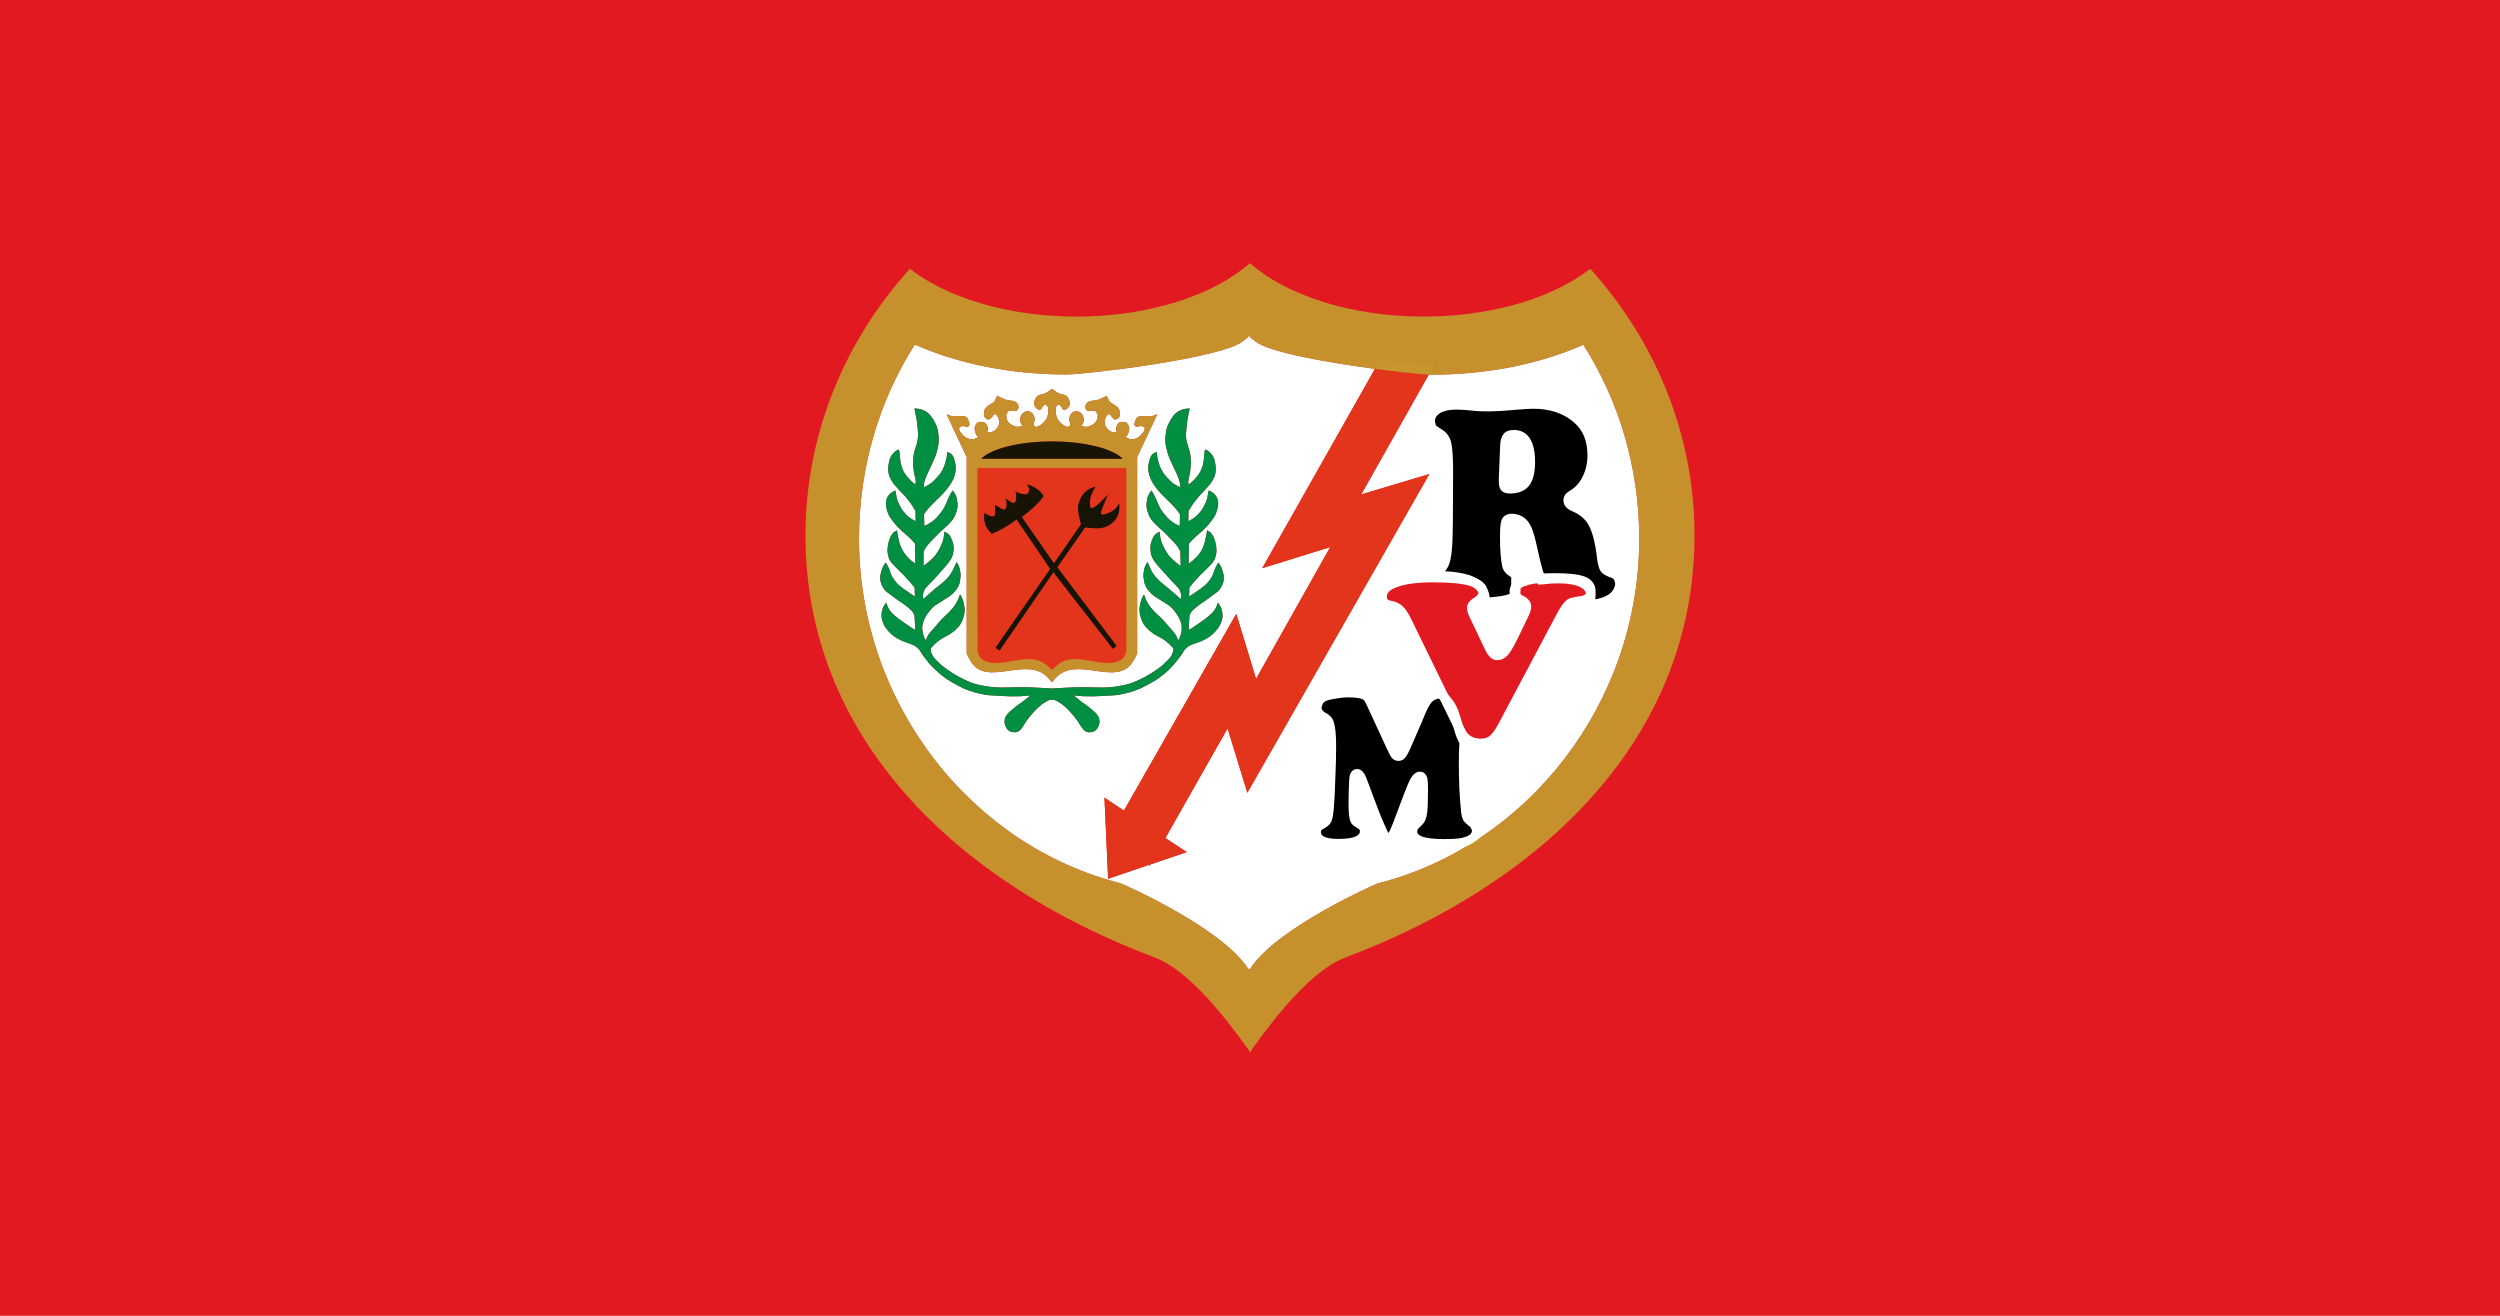<svg id="svg1" version="1.1" viewBox="0 0 950 500" xmlns="http://www.w3.org/2000/svg">
			<path id="path1" class="mono" d="m0 500h950v-500h-950z" style="fill:#e21921"/>
			<path id="path87378" d="m475 127.63-0.391 0.223-0.281-0.168v0.393l-1.961 1.514c-7.51 6.501-60.022 12.721-67.084 12.721-21.521 0-41.415-4.203-57.668-11.377-13.394 21.128-21.186 46.46-21.186 73.697 0 63.049 42.987 116.85 99.479 131.03 0 0 38.164 16.534 48.42 32.506h0.729c10.2-15.916 48.365-32.449 48.365-32.449 56.436-14.179 99.479-67.926 99.479-130.97 0-27.293-7.79-52.624-21.24-73.752-16.197 7.173-36.093 11.377-57.67 11.377-0.199 0-0.768-0.053-1.037-0.062l-25.695 45.57 25.891-7.734-69.156 121.11-7.51-24.49-23.65 41.695 8.125 5.324-13.842 4.709-0.279 0.504-0.281-0.336-15.467 5.269-1.4-30.824 7.396 4.932 42.705-74.762 7.51 24.715 28.191-50.104-25.836 8.016 42.836-75.738c-17.89-2.381-40.755-6.385-45.527-10.516l-0.002 0.002-1.961-1.514v-0.504zm-75.312 20.062h0.105v0.115c0.729 0.561 1.177 0.897 2.018 1.402 1.402 0.897 3.025 0.391 3.922 1.793 0.785 1.232 1.177 2.522 0.336 3.643-0.448 0.617-0.895 1.065-1.68 1.065-0.953 0-0.842-1.513-1.795-1.793-1.905-0.505-1.681 3.195-0.896 4.988 0.897 1.962 4.428 4.651 4.988 2.522 0.224-0.897-0.56-1.4-0.393-2.353 0.28-1.513 1.231-2.859 2.801-2.803 0.729 0.057 1.177 0.279 1.682 0.729l0.785 0.953 0.279 1.457c0 1.009-0.279 1.681-1.008 2.353 1.402 0.617 2.634 0.561 3.978-0.168 1.176-0.617 1.849-1.288 2.186-2.578l0.168-1.232-0.279-0.783-0.674-0.842-0.672-0.115c-1.009-0.115-1.85 0.561-2.578-0.168-0.673-0.729-0.673-1.848 0-2.633 1.121-1.288 2.859-0.785 4.652-1.457 1.176-0.505 1.793-0.785 2.914-1.402 0.729 1.177 0.672 2.186 1.961 2.914 1.402 0.785 2.914 1.627 3.082 3.42 0.057 0.673 0.115 1.175-0.279 1.736-0.448 0.673-1.065 1.12-1.85 0.896l-0.953-0.953-0.336-0.504-0.729-0.674-0.84 0.674-0.561 1.064-0.281 1.4c0 0.785 0.168 1.289 0.617 1.961 0.953 1.513 2.354 2.185 4.035 1.961-0.392-0.897-0.392-1.625 0-2.522 0.336-0.673 0.672-1.064 1.344-1.344l1.514-0.115 0.953 0.393 0.617 0.896c0.392 0.785 0.336 1.344 0.168 2.186-0.224 1.009-0.504 1.624-1.232 2.297 1.4 1.009 2.913 1.122 4.482 0.281 1.625-0.897 3.867-3.531 2.186-4.26l-0.729-0.168c-0.841-0.168-1.57 0.672-2.242 0.057-0.729-0.617-0.223-1.568 0.115-2.465 0.897-2.522 4.091-0.673 6.613-1.514l1.57-0.561-7.623 16.252v74.537c-0.504 1.29-0.896 2.018-1.625 3.195-6.109 9.864-21.241-2.466-29.199 6.053-0.673 0.673-1.008 1.064-1.568 1.793-0.561-0.729-0.952-1.12-1.568-1.793-7.958-8.519-23.091 3.811-29.199-6.053-0.729-1.177-1.12-1.906-1.625-3.195v-74.537l-7.623-16.252 1.57 0.561c2.522 0.841 5.717-1.008 6.613 1.514 0.336 0.897 0.839 1.848 0.113 2.465-0.673 0.617-1.399-0.223-2.24-0.057l-0.674 0.168c-1.737 0.729 0.506 3.363 2.131 4.26 1.569 0.841 3.081 0.727 4.482-0.281-0.729-0.673-1.009-1.288-1.232-2.297-0.168-0.841-0.224-1.401 0.168-2.186l0.617-0.896 0.953-0.393 1.512 0.115c0.673 0.28 1.01 0.672 1.346 1.344 0.392 0.897 0.392 1.625 0 2.522 1.681 0.224 3.138-0.447 4.035-1.961 0.448-0.673 0.617-1.176 0.617-1.961l-0.281-1.4-0.561-1.064-0.84-0.674-0.73 0.674-0.279 0.504-1.008 0.953c-0.785 0.224-1.402-0.224-1.85-0.896-0.392-0.561-0.335-1.064-0.279-1.736 0.168-1.793 1.681-2.635 3.082-3.42 1.29-0.729 1.232-1.737 1.961-2.914 1.121 0.617 1.737 0.897 2.914 1.402 1.793 0.673 3.531 0.168 4.652 1.457 0.673 0.785 0.729 1.904 0 2.633-0.729 0.729-1.569 0.058-2.578 0.168l-0.674 0.115-0.672 0.842-0.225 0.783 0.115 1.232c0.336 1.29 1.008 1.962 2.186 2.578 1.402 0.729 2.578 0.785 3.978 0.168-0.729-0.673-1.008-1.344-1.008-2.353l0.279-1.457 0.785-0.953c0.561-0.448 0.953-0.673 1.682-0.729 1.569-0.057 2.521 1.289 2.801 2.803 0.168 0.953-0.616 1.457-0.391 2.353 0.561 2.13 4.092-0.561 4.988-2.522 0.841-1.793 1.009-5.493-0.896-4.988-0.953 0.28-0.842 1.793-1.795 1.793-0.785 0-1.231-0.448-1.68-1.065-0.841-1.121-0.449-2.41 0.334-3.643 0.897-1.402 2.523-0.896 3.924-1.793 0.841-0.505 1.288-0.841 2.018-1.402v-0.115zm183.03 5.828c6.613 0 12.105 1.85 16.42 5.549 3.923 3.307 5.885 7.958 5.885 13.898 0 3.251-0.673 6.275-2.018 9.021-1.402 2.69-3.25 4.708-5.66 6.053-1.009 0.561-1.457 1.233-1.457 2.074 0 1.009 0.729 1.849 2.242 2.522 3.251 1.344 5.659 3.42 7.172 6.166 1.513 2.746 2.579 7.006 3.252 12.666 0.28 2.41 0.673 3.922 1.232 4.65 0.504 0.673 1.737 1.344 3.643 1.961 0.617 0.224 1.121 0.729 1.514 1.402 0.392 0.729 0.615 1.457 0.615 2.353 0 1.065-0.39 2.242-1.119 3.363-0.785 1.121-1.737 2.018-2.914 2.635-1.962 1.065-4.541 1.737-7.623 1.961 0.392-1.065 0.617-2.186 0.617-3.475 0-0.273-0.092-0.489-0.127-0.74-0.371 1.578-1.672 2.534-3.967 2.814-1.962 0.168-3.194 0.506-3.811 0.842-1.009 0.729-2.187 2.409-3.588 5.043l-21.969 41.416c-1.344 2.578-2.634 4.316-3.867 5.324-1.177 0.953-2.69 1.4-4.539 1.4-1.569 0-2.916-0.28-4.148-0.896-0.953-0.505-1.681-1.065-2.186-1.682-0.504-0.617-1.176-1.793-1.961-3.475l-0.408-0.84c0.635 2.425 1.25 4.709 2.426 6.277-0.168 2.466-0.225 5.155-0.225 8.182 0 6.893 0.279 13.003 0.84 18.215 0.115 1.29 0.336 2.13 0.617 2.578 0.28 0.505 1.065 1.176 2.242 2.129 0.841 0.617 1.232 1.513 1.232 2.578 0 1.906-1.065 3.251-3.195 4.035-1.121 0.448-2.296 0.728-3.529 0.84-1.232 0.168-3.082 0.225-5.66 0.225-3.923 0-6.783-0.336-8.744-0.953-2.13-0.729-3.193-2.017-3.193-3.754 0-0.673 0.168-1.178 0.447-1.627 0.28-0.393 0.952-1.175 2.129-2.297 0.617-0.561 1.009-1.681 1.232-3.307 0.224-1.625 0.336-4.428 0.336-8.295 0-2.186-0.114-3.642-0.279-4.314-0.168-0.673-0.503-1.01-1.065-1.01-0.673 0-1.289 0.506-1.85 1.57-0.617 1.065-1.513 3.139-2.746 6.277h0.002l-4.148 10.928c-0.729 1.849-1.287 3.137-1.736 3.754l-1.457 0.953-1.344-0.785c-0.28-0.336-0.842-1.512-1.795-3.586-0.897-2.074-1.624-3.923-2.24-5.492l-4.596-12.105c-0.617-1.681-1.29-2.522-1.963-2.522-0.729 0-1.121 0.728-1.232 2.129-0.168 3.251-0.223 6.164-0.223 8.91 0 2.802 0.115 4.708 0.336 5.717l0.617 1.346c0.28 0.28 1.008 0.729 2.186 1.457 0.785 0.448 1.176 1.288 1.176 2.408 0 3.026-3.308 4.541-9.977 4.541-5.604 0-8.406-1.458-8.406-4.428 0-0.729 0.168-1.288 0.447-1.625 0.28-0.336 1.009-0.898 2.242-1.57 0.785-0.393 1.289-0.952 1.514-1.625 0.28-0.729 0.505-2.129 0.729-4.146 0.168-2.186 0.391-5.717 0.561-10.705 0.168-4.932 0.281-9.19 0.281-12.721 0-4.484-0.281-7.454-0.842-9.023l-0.729-1.232c-0.28-0.28-0.785-0.617-1.514-1.065-1.625-0.897-2.465-2.131-2.465-3.588 0-0.953 0.28-1.792 0.896-2.633 0.617-0.785 1.456-1.344 2.465-1.625 1.009-0.392 2.354-0.675 4.092-0.898 1.681-0.28 3.138-0.391 4.314-0.447 2.97 0 5.044 0.28 6.277 0.896l1.402 1.065c0.336 0.505 0.841 1.403 1.514 2.859l7.229 15.637c0.785 1.737 1.288 2.744 1.625 3.137l1.232 0.562 1.232-0.617c0.336-0.393 0.785-1.177 1.232-2.299l4.932-11.209 1.178-2.801c1.121-2.69 2.24-4.54 3.361-5.381 0.897-0.785 2.242-1.287 4.092-1.568 0.427 0.495 0.881 0.98 1.334 1.478l-13.998-28.717c-1.121-2.298-2.074-3.811-2.971-4.596-0.897-0.841-2.131-1.399-3.756-1.68-1.905-0.336-2.857-1.402-2.857-3.307 0-2.298 1.682-4.037 5.045-5.269 3.307-1.232 8.126-1.848 14.402-1.848 6.501 0 11.265 0.446 14.348 1.4 0.611 0.181 1.141 0.391 1.629 0.617-3.895-2.397-10.141-2.805-15.412-2.805h-0.674c0.392-0.448 1.009-1.008 1.85-1.625 1.344-1.009 2.242-2.241 2.746-3.643 0.448-1.457 0.786-3.868 1.01-7.398 0.168-2.522 0.223-11.658 0.223-27.35 0-4.988-0.223-8.351-0.672-10.145-0.393-1.793-1.344-3.137-2.746-3.922-1.402-0.785-2.298-1.458-2.746-2.074-0.504-0.617-0.73-1.456-0.73-2.465 0-1.344 0.449-2.467 1.291-3.42 0.897-1.009 2.185-1.736 3.754-2.24 1.344-0.393 3.138-0.562 5.492-0.562 1.009 0 3.587 0.168 7.678 0.504 0.729 0.115 1.961 0.115 3.643 0.115 2.802 0 6.503-0.168 11.154-0.617 2.97-0.224 5.044-0.393 6.221-0.393zm-235.23 1.738h0.012c0.841-0.057 1.401 0.058 2.242 0.225 2.914 0.785 4.259 2.634 5.66 5.324 0.841 1.625 1.009 2.69 1.232 4.539 0.28 2.634-0.058 4.26-0.785 6.838-0.561 1.793-1.121 2.745-1.85 4.482-0.729 1.681-1.288 2.578-1.961 4.26-0.336 0.897-0.617 1.399-0.785 2.297-0.168 0.729-0.225 1.178-0.225 1.963l1.232-0.617c1.513-0.785 2.243-1.513 3.42-2.746 1.121-1.176 1.737-1.906 2.522-3.363 0.561-1.121 0.785-1.738 1.121-2.971 0.392-1.4 0.561-2.241 0.617-3.754l0.951 0.393c1.232 0.729 1.57 1.681 1.906 3.082 0.505 2.018 0.561 3.307 0 5.324-0.28 1.121-0.617 1.738-1.232 2.803-0.673 1.177-1.177 1.849-2.074 2.914-0.673 0.841-1.119 1.344-1.904 2.129-1.065 1.121-1.737 1.627-2.746 2.691-0.841 0.897-1.346 1.343-2.131 2.24-0.673 0.785-1.008 1.233-1.568 2.074l0.113 4.484c0.785-0.336 1.29-0.561 2.019-1.064 2.074-1.232 2.969-2.354 4.426-4.26 1.793-2.298 1.962-4.091 3.363-6.613l0.896-1.57c0.561 0.617 0.841 1.065 1.232 1.85 0.28 0.617 0.335 1.009 0.447 1.682 0.448 2.074 0.28 3.419-0.447 5.381-0.785 2.018-1.736 2.915-3.193 4.428-0.897 0.897-1.514 1.289-2.41 2.129-1.513 1.457-2.299 2.297-3.756 3.811-0.504 0.617-0.896 0.897-1.344 1.514-0.729 0.897-1.065 1.458-1.514 2.41l-0.057 5.492c0.841-0.617 1.344-0.953 2.129-1.682l1.57-1.402c0.897-0.953 1.286-1.625 2.016-2.746 0.448-0.785 0.674-1.232 1.01-2.018 0.841-1.905 1.12-3.081 1.176-5.154 1.177 0.448 1.794 0.952 2.41 1.961l0.674 1.568c0.224 0.617 0.279 1.008 0.393 1.625 0.168 1.065 0.167 1.681-0.059 2.746-0.28 1.513-0.729 2.356-1.625 3.644-0.617 0.897-1.121 1.29-1.85 2.186-0.953 1.121-1.512 1.736-2.465 2.801-0.729 0.841-1.121 1.289-1.85 2.074-0.673 0.673-1.065 1.009-1.682 1.682-0.785 0.897-1.399 1.343-1.736 2.465-0.392 1.065-0.392 1.794-0.115 2.859 0.673-0.673 1.064-1.008 1.793-1.625 0.617-0.617 1.009-0.953 1.682-1.514 0.673-0.561 1.009-0.841 1.682-1.402 1.177-1.009 1.848-1.399 2.969-2.465 0.561-0.617 0.954-0.954 1.459-1.57 0.504-0.617 0.784-1.007 1.176-1.68 0.617-1.009 0.784-1.682 1.344-2.803l0.504-1.01c0.729 1.121 1.064 1.85 1.289 3.195 0.28 1.288 0.281 2.018 0.059 3.307-0.057 1.121-0.279 1.737-0.729 2.746-0.504 1.009-1.01 1.513-1.738 2.353-1.569 1.681-2.914 2.129-4.764 3.418-1.065 0.729-1.794 1.009-2.803 1.85-0.673 0.617-1.063 1.008-1.68 1.793l-1.01 1.402c-0.448 0.729-0.729 1.176-1.065 1.961-0.336 0.897-0.505 1.457-0.617 2.41-0.057 1.009 0.058 1.569 0.225 2.578 0.168 0.729 0.279 1.12 0.561 1.793l0.617 1.01c0.224-0.841 0.392-1.29 0.84-2.074 0.673-1.121 1.29-1.569 2.131-2.578 1.569-1.849 2.41-2.914 4.203-4.596l1.568-1.512c2.186-2.242 3.194-3.811 4.203-6.781 0.729 1.121 1.01 1.848 1.346 3.137 0.561 2.242 0.561 3.756-0.168 5.941-0.729 2.186-1.626 3.307-3.363 4.82l-1.344 0.951c-1.681 1.177-2.859 1.458-4.484 2.691-0.785 0.617-1.231 0.952-1.904 1.625l-1.232 1.344v0.896c0.561 2.298 1.681 3.14 3.25 4.709 1.121 1.121 1.961 1.623 3.25 2.576 0.953 0.673 1.569 1.065 2.578 1.682 1.065 0.673 1.739 1.01 2.859 1.57 1.849 0.897 2.857 1.402 4.818 2.018 1.232 0.336 1.906 0.503 3.139 0.729 5.436 1.065 8.575 0.617 14.123 0.561 4.764 0 7.398 0.281 12.105 0.506 4.652-0.224 7.341-0.506 12.049-0.506 5.548 0.057 8.687 0.505 14.123-0.561 1.232-0.224 1.962-0.391 3.139-0.729 1.961-0.617 2.971-1.12 4.82-2.018 1.121-0.561 1.793-0.898 2.857-1.57 1.065-0.617 1.626-1.009 2.635-1.682 1.288-0.953 2.073-1.4 3.193-2.576 1.569-1.569 2.692-2.411 3.252-4.709l0.057-0.896-1.289-1.344c-0.673-0.673-1.121-1.008-1.85-1.625-1.681-1.232-2.858-1.514-4.539-2.691l-1.289-0.951c-1.737-1.513-2.633-2.635-3.361-4.82-0.729-2.186-0.729-3.7-0.168-5.941 0.28-1.288 0.618-2.016 1.289-3.137 1.009 2.97 2.018 4.54 4.203 6.781l1.625 1.512c1.737 1.681 2.634 2.746 4.203 4.596 0.841 1.009 1.456 1.457 2.072 2.578 0.448 0.785 0.619 1.233 0.898 2.074l0.561-1.01c0.336-0.673 0.393-1.064 0.561-1.793 0.224-1.009 0.281-1.569 0.225-2.578-0.057-0.953-0.28-1.514-0.617-2.41-0.336-0.785-0.617-1.232-1.065-1.961l-1.01-1.402c-0.561-0.785-0.953-1.176-1.682-1.793-1.009-0.841-1.681-1.121-2.746-1.85-1.906-1.29-3.249-1.737-4.762-3.418-0.785-0.841-1.291-1.344-1.738-2.353-0.504-1.009-0.673-1.625-0.785-2.746-0.224-1.29-0.167-2.018 0.059-3.307 0.28-1.344 0.56-2.074 1.287-3.195l0.561 1.01c0.504 1.121 0.674 1.794 1.289 2.803 0.448 0.673 0.672 1.063 1.176 1.68 0.561 0.617 0.897 0.954 1.514 1.57 1.065 1.065 1.793 1.456 2.914 2.465 0.673 0.561 1.065 0.841 1.682 1.402 0.673 0.617 1.065 0.897 1.738 1.514 0.673 0.617 1.12 1.008 1.793 1.625 0.224-1.065 0.223-1.794-0.115-2.859-0.392-1.121-1.008-1.568-1.793-2.465-0.561-0.673-1.008-1.009-1.625-1.682-0.729-0.785-1.121-1.233-1.85-2.074-1.009-1.065-1.513-1.68-2.522-2.801-0.729-0.897-1.233-1.29-1.85-2.186-0.897-1.288-1.344-2.131-1.625-3.644-0.168-1.065-0.169-1.681-0.059-2.746 0.115-0.617 0.167-1.008 0.393-1.625l0.674-1.568c0.673-1.009 1.289-1.513 2.41-1.961 0.115 2.074 0.335 3.249 1.176 5.154 0.336 0.785 0.617 1.232 1.064 2.018 0.673 1.121 1.065 1.793 2.018 2.746l1.514 1.402c0.841 0.729 1.29 1.065 2.186 1.682l-0.115-5.492c-0.448-0.953-0.785-1.514-1.457-2.41-0.504-0.617-0.841-0.897-1.4-1.514-1.402-1.513-2.242-2.353-3.699-3.811-0.953-0.841-1.567-1.232-2.408-2.129-1.513-1.513-2.467-2.41-3.195-4.428-0.785-1.962-0.898-3.307-0.506-5.381 0.115-0.673 0.225-1.065 0.506-1.682 0.336-0.785 0.617-1.177 1.232-1.85l0.842 1.57c1.402 2.522 1.624 4.315 3.361 6.613 1.457 1.905 2.41 3.025 4.428 4.314 0.785 0.448 1.233 0.674 2.074 1.01l0.057-4.484c-0.561-0.841-0.896-1.287-1.568-2.072-0.785-0.897-1.233-1.345-2.074-2.242-1.065-1.065-1.737-1.571-2.746-2.691-0.785-0.785-1.232-1.232-1.961-2.129-0.897-1.065-1.402-1.737-2.074-2.914-0.617-1.065-0.897-1.682-1.232-2.803-0.561-2.018-0.505-3.307 0-5.324 0.336-1.402 0.672-2.353 1.904-3.082l0.953-0.393c0.115 1.513 0.224 2.353 0.617 3.754 0.336 1.232 0.56 1.906 1.176 2.971 0.729 1.457 1.345 2.186 2.467 3.363 1.176 1.232 1.905 1.962 3.418 2.746l1.289 0.617c-0.057-0.785-0.058-1.234-0.225-1.963-0.224-0.897-0.446-1.399-0.783-2.297-0.673-1.681-1.234-2.578-1.963-4.26-0.785-1.737-1.345-2.689-1.85-4.482-0.729-2.578-1.119-4.204-0.783-6.838 0.168-1.849 0.392-2.914 1.232-4.539 1.344-2.69 2.689-4.54 5.604-5.324 0.841-0.168 1.401-0.281 2.297-0.225-0.115 0.729-0.223 1.121-0.391 1.85-0.115 0.673-0.224 1.064-0.336 1.793-0.28 1.402-0.335 2.187-0.447 3.588-0.168 1.681-0.336 2.69-0.115 4.428 0.168 0.897 0.279 1.343 0.561 2.24 0.224 0.953 0.504 1.514 0.785 2.467 0.224 1.232 0.337 1.906 0.393 3.139 0.115 1.232 0.057 1.906-0.115 3.139-0.115 1.121-0.223 1.736-0.447 2.857l-0.279 1.176c-0.168 0.897-0.169 1.345-0.059 2.242l0.842-0.672 0.896-0.785 1.176-1.232c1.009-1.288 1.625-2.073 2.186-3.643 0.28-0.673 0.336-1.066 0.504-1.795 0.393-1.737 0.223-2.8 0.561-4.594l0.115-0.674c0.785 0.28 1.232 0.503 1.793 1.065 1.569 1.513 1.905 2.801 2.186 4.875 0.115 0.785 0.168 1.177 0.115 2.018-0.115 1.569-0.448 2.523-1.289 3.924-0.448 0.785-0.728 1.177-1.344 1.85l-1.85 2.074-1.793 1.904-2.129 2.578-1.346 2.131-0.617 1.008-0.057 3.867 1.121-0.617c1.681-1.009 2.522-1.794 3.699-3.307 0.505-0.673 0.727-1.064 1.119-1.793 0.897-1.737 1.345-3.082 1.514-4.707l0.225-1.232c0.841 0.28 1.344 0.56 2.018 1.119 2.186 1.961 1.904 4.82 0.783 7.566-0.392 1.065-0.839 1.569-1.512 2.522-0.785 1.121-1.289 1.681-2.242 2.689l-1.457 1.457c-0.617 0.561-1.009 0.898-1.682 1.459l-1.064 0.951c-0.953 0.897-1.458 1.402-2.299 2.41l-0.113 7.566c1.009-0.617 1.57-1.065 2.41-1.906l1.119-1.176c1.121-1.344 1.626-2.242 2.242-3.867 0.336-0.897 0.392-1.457 0.617-2.41 0.336-1.288 0.448-2.018 0.617-3.307l1.344 0.842c1.176 1.457 1.344 2.129 1.793 3.643 0.168 0.673 0.28 1.063 0.336 1.736 0.115 1.065 0.168 1.683 0 2.691-0.336 1.961-0.952 3.137-2.353 4.482l-1.906 1.906-1.85 1.793-2.689 2.971-1.4 1.736-0.115 3.363 0.617-0.393c0.673-0.448 1.122-0.674 1.795-1.178 2.634-1.793 4.259-2.802 5.996-5.492 1.009-1.625 1.008-2.858 1.961-4.539l0.729-1.289c0.729 0.953 1.12 1.571 1.457 2.691 0.841 2.298 0.954 4.034-0.113 6.164-0.617 1.288-1.233 2.019-2.467 2.859l-4.146 3.025c-1.288 0.785-1.962 1.289-3.139 2.297l-1.514 1.289c-0.505 0.617-0.728 1.064-1.008 1.793l-0.336 5.438 0.896-0.393 1.064-0.729c1.065-0.729 1.626-1.064 2.635-1.793 0.841-0.617 1.287-0.897 2.072-1.514 1.513-1.29 2.579-1.961 3.531-3.643 0.448-0.841 0.617-1.403 0.896-2.299l0.896 1.346c0.448 0.785 0.617 1.289 0.729 2.129 0.393 1.849 0.116 3.026-0.672 4.764-0.505 1.121-0.953 1.625-1.738 2.578-1.513 1.737-2.69 2.522-4.764 3.531-0.953 0.505-1.569 0.616-2.578 1.008-0.785 0.28-1.232 0.447-1.961 0.729l-1.176 0.617-1.346 1.232c-0.897 1.513-1.457 2.355-2.578 3.756-1.232 1.625-2.018 2.465-3.475 3.922-2.914 2.69-4.819 3.979-8.35 5.828-1.793 0.953-2.858 1.458-4.707 2.131-1.625 0.561-2.523 0.785-4.148 1.121-1.681 0.393-2.688 0.559-4.426 0.615-5.829 0.336-8.911 0.617-14.516 0l1.176 0.953c0.785 0.673 1.288 1.009 2.129 1.682 1.457 0.953 2.244 1.569 3.644 2.746 0.617 0.561 1.008 0.785 1.568 1.402 0.505 0.673 0.897 1.065 1.121 1.85 0.28 0.897 0.279 1.513 0.057 2.353-0.448 1.625-1.401 2.801-3.025 2.969-1.288 0.224-2.299-0.167-3.084-1.176-1.065-1.232-1.288-2.017-2.186-3.193-1.009-1.402-1.624-2.187-2.801-3.42-0.617-0.673-0.952-1.065-1.625-1.682-1.121-0.953-1.738-1.457-2.971-2.186l-1.178-0.561-0.896-0.115h-0.279l-0.896 0.115-1.121 0.561c-1.288 0.729-1.906 1.232-2.971 2.186-0.673 0.617-1.063 1.009-1.68 1.682-1.176 1.232-1.794 2.019-2.803 3.42-0.897 1.177-1.12 1.96-2.129 3.193-0.841 1.009-1.85 1.4-3.139 1.176-1.625-0.168-2.579-1.343-3.027-2.969-0.224-0.841-0.167-1.457 0.059-2.353 0.28-0.785 0.616-1.177 1.176-1.85 0.505-0.617 0.952-0.841 1.568-1.402 1.344-1.177 2.131-1.793 3.588-2.746 0.841-0.673 1.344-1.009 2.186-1.682l1.176-0.953c-5.66 0.617-8.741 0.336-14.514 0-1.793-0.057-2.747-0.222-4.484-0.615-1.625-0.336-2.523-0.562-4.092-1.121-1.905-0.673-2.97-1.178-4.707-2.131-3.531-1.849-5.491-3.137-8.35-5.883-1.513-1.4-2.298-2.242-3.531-3.867-1.065-1.4-1.681-2.243-2.578-3.756l-1.344-1.232-1.121-0.617c-0.785-0.28-1.232-0.447-2.018-0.729-0.953-0.393-1.569-0.504-2.522-1.008-2.074-1.009-3.251-1.794-4.82-3.531-0.785-0.953-1.233-1.457-1.738-2.578-0.729-1.737-1.008-2.914-0.672-4.764 0.168-0.841 0.335-1.344 0.729-2.129l0.896-1.346c0.28 0.897 0.504 1.458 0.953 2.299 0.953 1.681 1.961 2.353 3.475 3.643 0.785 0.617 1.233 0.897 2.074 1.514 1.009 0.729 1.568 1.064 2.633 1.793l1.064 0.729 0.896 0.393-0.334-5.438c-0.28-0.729-0.506-1.176-1.01-1.793l-1.457-1.289c-1.177-1.009-1.904-1.512-3.193-2.297l-4.148-3.025c-1.232-0.841-1.848-1.57-2.465-2.859-1.065-2.13-0.897-3.866-0.115-6.164 0.392-1.121 0.729-1.739 1.457-2.691l0.785 1.289c0.897 1.681 0.896 2.914 1.961 4.539 1.681 2.69 3.362 3.699 5.996 5.492 0.673 0.505 1.066 0.73 1.795 1.178l0.561 0.393-0.115-3.363-1.4-1.736-2.689-2.971-1.85-1.793-1.85-1.906c-1.457-1.344-2.074-2.521-2.41-4.482-0.168-1.009-0.115-1.627 0-2.691 0.115-0.673 0.168-1.063 0.336-1.736 0.448-1.513 0.672-2.186 1.793-3.643l1.402-0.842c0.115 1.29 0.279 2.018 0.561 3.307 0.224 0.953 0.281 1.514 0.674 2.41 0.617 1.625 1.119 2.522 2.24 3.867l1.064 1.176c0.841 0.841 1.402 1.291 2.41 1.906l-0.113-7.566c-0.841-1.009-1.345-1.514-2.242-2.41l-1.121-0.951c-0.617-0.561-1.008-0.898-1.625-1.459l-1.514-1.457c-0.953-1.009-1.458-1.569-2.242-2.689-0.617-0.953-1.119-1.457-1.512-2.522-1.065-2.746-1.403-5.605 0.84-7.566 0.673-0.561 1.121-0.839 2.018-1.119l0.168 1.232c0.168 1.625 0.617 2.969 1.514 4.65 0.393 0.785 0.618 1.177 1.121 1.85 1.177 1.513 2.072 2.298 3.697 3.307l1.121 0.617-0.057-3.867-0.562-1.008-1.4-2.131-2.074-2.578-1.85-1.904-1.85-2.074c-0.561-0.673-0.896-1.065-1.344-1.85-0.785-1.4-1.176-2.354-1.289-3.924-0.057-0.841-1e-3 -1.232 0.113-2.018 0.28-2.074 0.673-3.362 2.186-4.875 0.617-0.561 1.066-0.785 1.795-1.065l0.113 0.674c0.336 1.793 0.225 2.857 0.562 4.594 0.168 0.729 0.279 1.122 0.504 1.795 0.561 1.569 1.177 2.354 2.242 3.643l1.121 1.232 0.896 0.785 0.84 0.615c0.115-0.841 0.115-1.288 0-2.186l-0.336-1.176c-0.224-1.121-0.335-1.736-0.447-2.857-0.168-1.232-0.168-1.906-0.115-3.139 0.057-1.232 0.169-1.906 0.449-3.139 0.224-0.953 0.503-1.514 0.783-2.467 0.224-0.897 0.392-1.343 0.504-2.24 0.28-1.737 0.058-2.746-0.057-4.428-0.115-1.4-0.223-2.187-0.447-3.588-0.115-0.729-0.225-1.12-0.395-1.793-0.168-0.729-0.224-1.121-0.336-1.85zm227.72 9.861c-1.232 0-2.074 0.337-2.578 1.01-0.448 0.617-0.729 1.793-0.785 3.418l-0.561 12.555v0.447c0 1.288 0.169 2.186 0.506 2.578 0.336 0.448 1.008 0.672 1.961 0.672 2.746 0 4.707-0.839 5.996-2.408 1.232-1.681 1.85-4.261 1.85-7.848 0-6.949-2.13-10.424-6.389-10.424zm-0.672 31.834-0.004 0.002c-1.176 0-1.962 0.448-2.299 1.232-0.336 0.841-0.447 2.745-0.447 5.771 0 4.539 0.223 8.127 0.729 10.648 0.168 0.729 0.393 1.29 0.674 1.682 0.336 0.393 0.896 0.897 1.793 1.457 1.121 0.729 1.905 1.569 2.353 2.578l-1.344-0.279v2.918c1.242-1.731 4.379-2.812 9.424-3.227-0.2-0.506-0.406-1.014-0.568-1.543-0.841-2.522-1.793-6.445-2.857-11.77-0.729-3.419-1.682-5.773-2.803-7.174-1.065-1.4-2.633-2.185-4.65-2.297zm-11.135 27.324c0.087 0.296 0.146 0.601 0.146 0.924 0 1.232-0.786 2.41-2.467 3.475-1.288 0.841-1.904 1.568-1.904 2.297 0 0.617 0.279 1.57 0.84 2.803l5.996 12.555c0.841 1.849 1.851 2.746 2.916 2.746 1.065 0 2.017-0.448 2.857-1.457 0.785-0.953 1.905-2.915 3.307-5.773 2.522-5.156 3.979-8.238 4.428-9.135 0.392-0.953 0.617-1.681 0.617-2.186 0-1.009-0.729-1.905-2.242-2.578-0.948-0.474-1.62-1.003-2.033-1.594-0.544 0.417-1.217 0.827-2 1.088-2.018 0.785-5.212 1.232-9.527 1.4l0.057-0.729c0-1.508-0.363-2.769-0.99-3.836z" style="fill:#fff"/>
			<g id="g1" class="mono" >
						<path id="path87400" d="m369.24 175.21v73.192l3.475 3.811 8.406 1.121 9.583-1.4 4.428 1.625 4.652 3.026 4.932-3.475 9.303-0.448 6.277 1.121 7.51-2.298 2.074-8.631v-67.644" style="fill:#e3351c"/>
						<path id="path87402" d="m399.69 147.69v0.115c-0.729 0.561-1.177 0.897-2.018 1.402-1.401 0.897-3.027 0.391-3.924 1.793-0.783 1.233-1.175 2.522-0.334 3.643 0.449 0.617 0.895 1.065 1.68 1.065 0.953 0 0.842-1.513 1.795-1.793 1.905-0.504 1.737 3.195 0.896 4.988-0.897 1.961-4.427 4.651-4.988 2.522-0.225-0.897 0.558-1.401 0.391-2.353-0.28-1.514-1.232-2.86-2.801-2.803-0.729 0.056-1.121 0.281-1.682 0.729l-0.785 0.953-0.279 1.457c0 1.01 0.279 1.681 1.008 2.353-1.401 0.617-2.577 0.561-3.978-0.168-1.177-0.616-1.85-1.288-2.186-2.578l-0.115-1.232 0.225-0.783 0.672-0.842 0.674-0.115c1.009-0.11 1.849 0.561 2.578-0.168 0.729-0.729 0.673-1.848 0-2.633-1.121-1.289-2.859-0.784-4.652-1.457-1.177-0.505-1.794-0.785-2.914-1.402-0.729 1.177-0.671 2.185-1.961 2.914-1.401 0.784-2.914 1.627-3.082 3.42-0.056 0.673-0.112 1.175 0.279 1.736 0.448 0.673 1.065 1.12 1.85 0.896l1.008-0.953 0.279-0.504 0.73-0.674 0.84 0.674 0.561 1.064 0.281 1.4c0 0.785-0.17 1.288-0.617 1.961-0.897 1.514-2.354 2.185-4.035 1.961 0.392-0.897 0.392-1.625 0-2.522-0.336-0.671-0.673-1.064-1.346-1.344l-1.512-0.115-0.953 0.393-0.617 0.896c-0.392 0.784-0.336 1.345-0.168 2.186 0.224 1.009 0.504 1.624 1.232 2.297-1.401 1.009-2.913 1.122-4.482 0.281-1.625-0.897-3.868-3.531-2.131-4.26l0.674-0.168c0.841-0.166 1.567 0.674 2.24 0.057 0.726-0.616 0.222-1.568-0.113-2.465-0.897-2.522-4.091-0.673-6.613-1.514l-1.57-0.561 7.623 16.252v74.537c0.505 1.289 0.896 2.019 1.625 3.195 6.109 9.864 21.241-2.466 29.199 6.053 0.616 0.673 1.007 1.064 1.568 1.793 0.561-0.729 0.895-1.12 1.568-1.793 7.958-8.519 23.091 3.811 29.199-6.053 0.729-1.177 1.121-1.905 1.625-3.195v-74.537l7.623-16.252-1.57 0.561c-2.522 0.84-5.717-1.008-6.613 1.514-0.339 0.897-0.844 1.848-0.115 2.465 0.672 0.615 1.401-0.224 2.242-0.057l0.729 0.168c1.681 0.729-0.56 3.363-2.186 4.26-1.569 0.841-3.082 0.727-4.482-0.281 0.729-0.672 1.009-1.288 1.232-2.297 0.168-0.841 0.224-1.401-0.168-2.186l-0.617-0.896-0.953-0.393-1.514 0.115c-0.671 0.28-1.008 0.671-1.344 1.344-0.392 0.897-0.392 1.625 0 2.522-1.681 0.224-3.083-0.448-4.035-1.961-0.449-0.672-0.617-1.176-0.617-1.961l0.281-1.4 0.561-1.064 0.84-0.674 0.729 0.674 0.336 0.504 0.953 0.953c0.785 0.224 1.402-0.224 1.85-0.896 0.395-0.561 0.337-1.063 0.279-1.736-0.168-1.793-1.68-2.635-3.082-3.42-1.289-0.729-1.232-1.738-1.961-2.914-1.121 0.617-1.738 0.897-2.914 1.402-1.793 0.672-3.532 0.169-4.652 1.457-0.673 0.785-0.673 1.904 0 2.633 0.729 0.729 1.569 0.053 2.578 0.168l0.672 0.115 0.674 0.842 0.279 0.783-0.168 1.232c-0.336 1.29-1.009 1.961-2.186 2.578-1.345 0.729-2.577 0.785-3.978 0.168 0.729-0.672 1.008-1.345 1.008-2.353l-0.279-1.457-0.785-0.953c-0.505-0.449-0.953-0.671-1.682-0.729-1.57-0.056-2.521 1.29-2.801 2.803-0.168 0.953 0.616 1.457 0.393 2.353-0.561 2.13-4.092-0.56-4.988-2.522-0.785-1.793-1.009-5.493 0.896-4.988 0.953 0.28 0.842 1.793 1.795 1.793 0.785 0 1.232-0.448 1.68-1.065 0.841-1.121 0.449-2.41-0.336-3.643-0.897-1.402-2.52-0.896-3.922-1.793-0.841-0.505-1.289-0.841-2.018-1.402v-0.115zm0.047 20.064c12.442 0 23.033 2.746 26.844 6.557h-53.689c3.811-3.811 14.404-6.557 26.846-6.557zm-28.303 10.031h56.607v44.051l-0.059 25.723c-0.616 1.737-0.952 2.746-2.522 3.475-7.342 3.419-16.532-4.146-23.705 1.738-0.841 0.673-1.289 1.121-2.018 1.85-0.729-0.729-1.177-1.177-2.018-1.85-7.173-5.885-16.365 1.68-23.707-1.738-1.569-0.729-1.905-1.737-2.522-3.475l-0.059-25.723z" style="fill:#c6902d"/>
						<path id="path87384" d="m534.96 302.88-4.147 10.928c-0.729 1.849-1.288 3.138-1.737 3.755l-1.457 0.953-1.344-0.785c-0.28-0.336-0.841-1.513-1.793-3.587-0.897-2.074-1.625-3.923-2.242-5.492l-4.596-12.105c-0.617-1.681-1.288-2.522-1.962-2.522-0.729 0-1.121 0.729-1.232 2.13-0.168 3.251-0.224 6.165-0.224 8.911 0 2.802 0.115 4.708 0.336 5.716l0.617 1.344c0.28 0.28 1.009 0.729 2.186 1.457 0.785 0.448 1.177 1.29 1.177 2.41 0 3.026-3.307 4.54-9.976 4.54-5.604 0-8.406-1.457-8.406-4.428 0-0.729 0.168-1.288 0.448-1.625 0.28-0.336 1.009-0.897 2.242-1.569 0.785-0.393 1.288-0.953 1.513-1.625 0.28-0.729 0.505-2.13 0.729-4.147 0.168-2.186 0.392-5.716 0.561-10.704 0.168-4.932 0.28-9.191 0.28-12.722 0-4.484-0.28-7.454-0.841-9.023l-0.729-1.232c-0.28-0.28-0.785-0.617-1.513-1.065-1.625-0.897-2.466-2.13-2.466-3.587 0-0.953 0.28-1.793 0.897-2.634 0.617-0.785 1.457-1.344 2.466-1.625 1.009-0.392 2.354-0.673 4.091-0.897 1.681-0.28 3.138-0.392 4.315-0.448 2.97 0 5.044 0.28 6.277 0.897l1.402 1.065c0.336 0.505 0.841 1.402 1.513 2.858l7.23 15.636c0.785 1.737 1.288 2.746 1.625 3.138l1.232 0.561 1.232-0.617c0.336-0.393 0.785-1.177 1.232-2.298l4.932-11.209 1.177-2.802c1.121-2.69 2.242-4.54 3.363-5.38 0.897-0.785 2.242-1.288 4.091-1.569 1.065 1.232 2.242 2.354 3.362 3.979 3.082 4.371 3.026 10.984 5.548 14.347-0.168 2.466-0.224 5.156-0.224 8.182 0 6.893 0.28 13.002 0.841 18.214 0.115 1.29 0.336 2.13 0.617 2.578 0.28 0.505 1.065 1.177 2.242 2.13 0.841 0.617 1.232 1.513 1.232 2.578 0 1.906-1.065 3.251-3.194 4.035-1.121 0.448-2.298 0.729-3.531 0.841-1.232 0.168-3.082 0.224-5.66 0.224-3.923 0-6.781-0.336-8.743-0.953-2.13-0.729-3.195-2.018-3.195-3.755 0-0.673 0.168-1.176 0.448-1.625 0.28-0.393 0.953-1.176 2.13-2.298 0.617-0.561 1.009-1.681 1.232-3.307 0.224-1.625 0.336-4.427 0.336-8.294 0-2.186-0.115-3.643-0.28-4.315-0.168-0.673-0.504-1.009-1.065-1.009-0.673 0-1.288 0.505-1.849 1.569-0.617 1.065-1.513 3.138-2.746 6.277"/>
						<path id="path87394" d="m593.03 234.28-21.969 41.416c-1.344 2.578-2.634 4.315-3.867 5.324-1.177 0.953-2.69 1.402-4.54 1.402-1.569 0-2.914-0.28-4.147-0.897-0.953-0.505-1.681-1.065-2.186-1.681-0.504-0.617-1.177-1.793-1.962-3.475l-19.559-40.127c-1.121-2.298-2.074-3.811-2.97-4.596-0.897-0.841-2.13-1.4-3.755-1.681-1.905-0.336-2.858-1.402-2.858-3.307 0-2.298 1.681-4.035 5.044-5.268 3.307-1.232 8.126-1.849 14.403-1.849 6.501 0 11.265 0.448 14.347 1.402 3.026 0.897 4.54 2.354 4.54 4.259 0 1.232-0.785 2.41-2.466 3.475-1.288 0.841-1.905 1.569-1.905 2.298 0 0.617 0.28 1.569 0.841 2.802l5.997 12.554c0.841 1.849 1.849 2.746 2.914 2.746 1.065 0 2.018-0.448 2.858-1.457 0.785-0.953 1.905-2.914 3.307-5.773 2.522-5.156 3.979-8.238 4.427-9.135 0.392-0.953 0.617-1.681 0.617-2.186 0-1.009-0.729-1.905-2.242-2.578-1.681-0.841-2.522-1.849-2.522-3.082 0-3.531 5.1-5.324 15.3-5.324 5.044 0 8.631 0.393 10.704 1.177 2.074 0.729 3.138 2.018 3.138 3.867 0 2.186-1.344 3.475-4.091 3.811-1.962 0.168-3.194 0.505-3.811 0.841-1.009 0.729-2.186 2.41-3.587 5.044" style="fill:#e21921"/>
						<path id="path87388" d="m574.53 196.96c-1.176 0-1.961 0.448-2.298 1.232-0.336 0.841-0.448 2.746-0.448 5.772 0 4.539 0.224 8.126 0.729 10.648 0.168 0.729 0.392 1.29 0.673 1.681 0.336 0.393 0.897 0.897 1.793 1.457 1.121 0.729 1.906 1.569 2.354 2.578l-1.344-0.28v6.221c-0.561 0.448-1.29 0.897-2.13 1.176-2.018 0.785-5.212 1.232-9.527 1.4l0.057-0.729c0-8.35-10.816-9.359-19.167-9.359h-0.673c0.392-0.448 1.009-1.009 1.849-1.625 1.344-1.009 2.242-2.242 2.746-3.643 0.448-1.457 0.785-3.867 1.009-7.398 0.168-2.522 0.224-11.657 0.224-27.349 0-4.988-0.224-8.35-0.673-10.144-0.393-1.793-1.344-3.138-2.746-3.923-1.402-0.785-2.298-1.457-2.746-2.074-0.504-0.617-0.729-1.457-0.729-2.466 0-1.344 0.448-2.466 1.29-3.419 0.897-1.009 2.186-1.737 3.755-2.242 1.344-0.393 3.138-0.561 5.492-0.561 1.009 0 3.587 0.168 7.678 0.504 0.729 0.115 1.962 0.115 3.643 0.115 2.802 0 6.501-0.168 11.153-0.617 2.97-0.224 5.044-0.393 6.221-0.393 6.613 0 12.105 1.849 16.421 5.548 3.923 3.307 5.884 7.958 5.884 13.899 0 3.251-0.673 6.277-2.018 9.023-1.402 2.69-3.251 4.708-5.66 6.053-1.009 0.561-1.457 1.232-1.457 2.074 0 1.009 0.729 1.849 2.242 2.522 3.251 1.344 5.66 3.419 7.173 6.165 1.513 2.746 2.578 7.005 3.251 12.666 0.28 2.41 0.673 3.923 1.232 4.652 0.504 0.673 1.737 1.344 3.643 1.962 0.617 0.224 1.121 0.729 1.513 1.402 0.392 0.729 0.617 1.457 0.617 2.354 0 1.065-0.392 2.242-1.121 3.363-0.785 1.121-1.737 2.018-2.914 2.634-1.962 1.065-4.54 1.737-7.622 1.962 0.392-1.065 0.617-2.186 0.617-3.475 0-5.38-7.005-6.445-12.386-6.445-2.466 0-4.54 0.28-6.501 0.448-0.28-0.673-0.561-1.4-0.785-2.13-0.841-2.522-1.793-6.445-2.858-11.769-0.729-3.419-1.681-5.772-2.802-7.173-1.065-1.4-2.634-2.186-4.652-2.298m-2.69-27.405-0.561 12.554v0.448c0 1.288 0.168 2.186 0.505 2.578 0.336 0.448 1.009 0.673 1.962 0.673 2.746 0 4.708-0.841 5.997-2.41 1.232-1.681 1.849-4.259 1.849-7.846 0-6.949-2.13-10.424-6.389-10.424-1.232 0-2.074 0.336-2.578 1.009-0.448 0.617-0.729 1.793-0.785 3.419" style="fill-rule:evenodd"/>
						<path id="path87382" d="m524.09 137.33 21.128 0.953-27.966 49.598 25.892-7.734-69.157 121.11-7.51-24.491-23.65 41.696 8.126 5.324-13.843 4.708-0.28 0.505-0.28-0.336-15.468 5.268-1.4-30.824 7.398 4.932 42.705-74.762 7.51 24.715 28.19-50.103-25.836 8.014" style="fill:#e3351c"/>
						<path id="path87412" d="m347.5 155.26c0.841-0.057 1.4 0.057 2.242 0.224 2.914 0.785 4.259 2.634 5.66 5.324 0.841 1.625 1.009 2.69 1.232 4.54 0.28 2.634-0.057 4.259-0.785 6.837-0.561 1.793-1.121 2.746-1.849 4.484-0.729 1.681-1.288 2.578-1.962 4.259-0.336 0.897-0.617 1.4-0.785 2.298-0.168 0.729-0.224 1.177-0.224 1.962l1.232-0.617c1.513-0.785 2.242-1.513 3.419-2.746 1.121-1.176 1.737-1.905 2.522-3.363 0.561-1.121 0.785-1.737 1.121-2.97 0.392-1.4 0.561-2.242 0.617-3.755l0.953 0.393c1.232 0.729 1.569 1.681 1.905 3.082 0.505 2.018 0.561 3.307 0 5.324-0.28 1.121-0.617 1.737-1.232 2.802-0.673 1.177-1.176 1.849-2.074 2.914-0.673 0.841-1.121 1.344-1.905 2.13-1.065 1.121-1.737 1.625-2.746 2.69-0.841 0.897-1.344 1.344-2.13 2.242-0.673 0.785-1.009 1.232-1.569 2.074l0.115 4.484c0.785-0.336 1.288-0.561 2.018-1.065 2.074-1.232 2.97-2.354 4.427-4.259 1.793-2.298 1.962-4.091 3.363-6.613l0.897-1.569c0.561 0.617 0.841 1.065 1.232 1.849 0.28 0.617 0.336 1.009 0.448 1.681 0.448 2.074 0.28 3.419-0.448 5.38-0.785 2.018-1.737 2.914-3.195 4.427-0.897 0.897-1.513 1.29-2.41 2.13-1.513 1.457-2.298 2.298-3.755 3.811-0.504 0.617-0.897 0.897-1.344 1.513-0.729 0.897-1.065 1.457-1.513 2.41l-0.057 5.492c0.841-0.617 1.344-0.953 2.13-1.681l1.569-1.402c0.897-0.953 1.288-1.625 2.018-2.746 0.448-0.785 0.673-1.232 1.009-2.018 0.841-1.905 1.121-3.082 1.177-5.156 1.177 0.448 1.793 0.953 2.41 1.962l0.673 1.569c0.224 0.617 0.28 1.009 0.393 1.625 0.168 1.065 0.168 1.681-0.057 2.746-0.28 1.513-0.729 2.354-1.625 3.643-0.617 0.897-1.121 1.29-1.849 2.186-0.953 1.121-1.513 1.737-2.466 2.802-0.729 0.841-1.121 1.288-1.849 2.074-0.673 0.673-1.065 1.009-1.681 1.681-0.785 0.897-1.4 1.344-1.737 2.466-0.392 1.065-0.392 1.793-0.115 2.858 0.673-0.673 1.065-1.009 1.793-1.625 0.617-0.617 1.009-0.953 1.681-1.513 0.673-0.561 1.009-0.841 1.681-1.402 1.177-1.009 1.849-1.4 2.97-2.466 0.561-0.617 0.953-0.953 1.457-1.569 0.504-0.617 0.785-1.009 1.177-1.681 0.617-1.009 0.785-1.681 1.344-2.802l0.504-1.009c0.729 1.121 1.065 1.849 1.29 3.195 0.28 1.288 0.28 2.018 0.057 3.307-0.057 1.121-0.28 1.737-0.729 2.746-0.504 1.009-1.009 1.513-1.737 2.354-1.569 1.681-2.914 2.13-4.764 3.419-1.065 0.729-1.793 1.009-2.802 1.849-0.673 0.617-1.065 1.009-1.681 1.793l-1.009 1.402c-0.448 0.729-0.729 1.177-1.065 1.962-0.336 0.897-0.505 1.457-0.617 2.41-0.057 1.009 0.057 1.569 0.224 2.578 0.168 0.729 0.28 1.121 0.561 1.793l0.617 1.009c0.224-0.841 0.393-1.29 0.841-2.074 0.673-1.121 1.288-1.569 2.13-2.578 1.569-1.849 2.41-2.914 4.203-4.596l1.569-1.513c2.186-2.242 3.194-3.811 4.203-6.781 0.729 1.121 1.009 1.849 1.344 3.138 0.561 2.242 0.561 3.755-0.168 5.941-0.729 2.186-1.625 3.307-3.363 4.82l-1.344 0.953c-1.681 1.177-2.858 1.457-4.484 2.69-0.785 0.617-1.232 0.953-1.905 1.625l-1.232 1.344v0.897c0.561 2.298 1.681 3.138 3.251 4.708 1.121 1.121 1.961 1.625 3.251 2.578 0.953 0.673 1.569 1.065 2.578 1.681 1.065 0.673 1.737 1.009 2.858 1.569 1.849 0.897 2.858 1.402 4.82 2.018 1.232 0.336 1.905 0.504 3.138 0.729 5.436 1.065 8.575 0.617 14.123 0.561 4.764 0 7.398 0.28 12.105 0.505 4.652-0.224 7.342-0.505 12.049-0.505 5.548 0.057 8.687 0.505 14.123-0.561 1.232-0.224 1.961-0.392 3.138-0.729 1.961-0.617 2.97-1.121 4.82-2.018 1.121-0.561 1.793-0.897 2.858-1.569 1.065-0.617 1.625-1.009 2.634-1.681 1.288-0.953 2.074-1.402 3.194-2.578 1.569-1.569 2.69-2.41 3.251-4.708l0.057-0.897-1.288-1.344c-0.673-0.673-1.121-1.009-1.849-1.625-1.681-1.232-2.858-1.513-4.54-2.69l-1.288-0.953c-1.737-1.513-2.634-2.634-3.362-4.82-0.729-2.186-0.729-3.699-0.168-5.941 0.28-1.288 0.617-2.018 1.288-3.138 1.009 2.97 2.018 4.54 4.203 6.781l1.625 1.513c1.737 1.681 2.634 2.746 4.203 4.596 0.841 1.009 1.457 1.457 2.074 2.578 0.448 0.785 0.617 1.232 0.897 2.074l0.561-1.009c0.336-0.673 0.393-1.065 0.561-1.793 0.224-1.009 0.28-1.569 0.224-2.578-0.057-0.953-0.28-1.513-0.617-2.41-0.336-0.785-0.617-1.232-1.065-1.962l-1.009-1.402c-0.561-0.785-0.953-1.177-1.681-1.793-1.009-0.841-1.681-1.121-2.746-1.849-1.906-1.29-3.251-1.737-4.764-3.419-0.785-0.841-1.29-1.344-1.737-2.354-0.504-1.009-0.673-1.625-0.785-2.746-0.224-1.29-0.168-2.018 0.057-3.307 0.28-1.344 0.561-2.074 1.288-3.195l0.561 1.009c0.504 1.121 0.673 1.793 1.288 2.802 0.448 0.673 0.673 1.065 1.177 1.681 0.561 0.617 0.897 0.953 1.513 1.569 1.065 1.065 1.793 1.457 2.914 2.466 0.673 0.561 1.065 0.841 1.681 1.402 0.673 0.617 1.065 0.897 1.737 1.513 0.673 0.617 1.121 1.009 1.793 1.625 0.224-1.065 0.224-1.793-0.115-2.858-0.392-1.121-1.009-1.569-1.793-2.466-0.561-0.673-1.009-1.009-1.625-1.681-0.729-0.785-1.121-1.232-1.849-2.074-1.009-1.065-1.513-1.681-2.522-2.802-0.729-0.897-1.232-1.29-1.849-2.186-0.897-1.288-1.344-2.13-1.625-3.643-0.168-1.065-0.168-1.681-0.057-2.746 0.115-0.617 0.168-1.009 0.393-1.625l0.673-1.569c0.673-1.009 1.288-1.513 2.41-1.962 0.115 2.074 0.336 3.251 1.177 5.156 0.336 0.785 0.617 1.232 1.065 2.018 0.673 1.121 1.065 1.793 2.018 2.746l1.513 1.402c0.841 0.729 1.29 1.065 2.186 1.681l-0.115-5.492c-0.448-0.953-0.785-1.513-1.457-2.41-0.504-0.617-0.841-0.897-1.4-1.513-1.402-1.513-2.242-2.354-3.699-3.811-0.953-0.841-1.569-1.232-2.41-2.13-1.513-1.513-2.466-2.41-3.194-4.427-0.785-1.962-0.897-3.307-0.505-5.38 0.115-0.673 0.224-1.065 0.505-1.681 0.336-0.785 0.617-1.176 1.232-1.849l0.841 1.569c1.402 2.522 1.625 4.315 3.362 6.613 1.457 1.905 2.41 3.026 4.428 4.315 0.785 0.448 1.232 0.673 2.074 1.009l0.057-4.483c-0.561-0.841-0.897-1.288-1.569-2.074-0.785-0.897-1.232-1.344-2.074-2.242-1.065-1.065-1.737-1.569-2.746-2.69-0.785-0.785-1.232-1.232-1.962-2.13-0.897-1.065-1.402-1.737-2.074-2.914-0.617-1.065-0.897-1.681-1.232-2.802-0.561-2.018-0.505-3.306 0-5.324 0.336-1.402 0.673-2.354 1.905-3.082l0.953-0.393c0.115 1.513 0.224 2.354 0.617 3.755 0.336 1.232 0.561 1.905 1.176 2.97 0.729 1.457 1.344 2.186 2.466 3.363 1.176 1.232 1.905 1.962 3.419 2.746l1.288 0.617c-0.057-0.785-0.057-1.232-0.224-1.962-0.224-0.897-0.448-1.4-0.785-2.298-0.673-1.681-1.232-2.578-1.962-4.259-0.785-1.737-1.344-2.69-1.849-4.484-0.729-2.578-1.121-4.203-0.785-6.837 0.168-1.849 0.392-2.914 1.232-4.54 1.344-2.69 2.69-4.539 5.604-5.324 0.841-0.168 1.402-0.28 2.298-0.224-0.115 0.729-0.224 1.121-0.392 1.849-0.115 0.673-0.224 1.065-0.336 1.793-0.28 1.402-0.336 2.186-0.448 3.587-0.168 1.681-0.336 2.69-0.115 4.428 0.168 0.897 0.28 1.344 0.561 2.242 0.224 0.953 0.504 1.513 0.785 2.466 0.224 1.232 0.336 1.905 0.392 3.138 0.115 1.232 0.057 1.905-0.115 3.138-0.115 1.121-0.224 1.737-0.448 2.858l-0.28 1.177c-0.168 0.897-0.168 1.344-0.057 2.242l0.841-0.673 0.897-0.785 1.177-1.232c1.009-1.288 1.625-2.074 2.186-3.643 0.28-0.673 0.336-1.065 0.504-1.793 0.393-1.737 0.224-2.802 0.561-4.596l0.115-0.673c0.785 0.28 1.232 0.504 1.793 1.065 1.569 1.513 1.905 2.802 2.186 4.876 0.115 0.785 0.168 1.177 0.115 2.018-0.115 1.569-0.448 2.522-1.288 3.923-0.448 0.785-0.729 1.176-1.344 1.849l-1.849 2.074-1.793 1.905-2.13 2.578-1.344 2.13-0.617 1.009-0.057 3.867 1.121-0.617c1.681-1.009 2.522-1.793 3.699-3.307 0.505-0.673 0.729-1.065 1.121-1.793 0.897-1.737 1.344-3.082 1.513-4.708l0.224-1.232c0.841 0.28 1.344 0.561 2.018 1.121 2.186 1.961 1.906 4.82 0.785 7.566-0.392 1.065-0.841 1.569-1.513 2.522-0.785 1.121-1.288 1.681-2.242 2.69l-1.457 1.457c-0.617 0.561-1.009 0.897-1.681 1.457l-1.065 0.953c-0.953 0.897-1.457 1.402-2.298 2.41l-0.115 7.566c1.009-0.617 1.569-1.065 2.41-1.905l1.121-1.177c1.121-1.344 1.625-2.242 2.242-3.867 0.336-0.897 0.392-1.457 0.617-2.41 0.336-1.288 0.448-2.018 0.617-3.307l1.344 0.841c1.176 1.457 1.344 2.13 1.793 3.643 0.168 0.673 0.28 1.065 0.336 1.737 0.115 1.065 0.168 1.681 0 2.69-0.336 1.961-0.953 3.138-2.354 4.484l-1.905 1.905-1.849 1.793-2.69 2.97-1.4 1.737-0.115 3.363 0.617-0.393c0.673-0.448 1.121-0.673 1.793-1.177 2.634-1.793 4.259-2.802 5.997-5.492 1.009-1.625 1.009-2.858 1.962-4.54l0.729-1.288c0.729 0.953 1.121 1.569 1.457 2.69 0.841 2.298 0.953 4.035-0.115 6.165-0.617 1.288-1.232 2.018-2.466 2.858l-4.147 3.026c-1.288 0.785-1.962 1.29-3.138 2.298l-1.513 1.288c-0.505 0.617-0.729 1.065-1.009 1.793l-0.336 5.436 0.897-0.392 1.065-0.729c1.065-0.729 1.625-1.065 2.634-1.793 0.841-0.617 1.288-0.897 2.074-1.513 1.513-1.29 2.578-1.962 3.531-3.643 0.448-0.841 0.617-1.402 0.897-2.298l0.897 1.344c0.448 0.785 0.617 1.29 0.729 2.13 0.393 1.849 0.115 3.026-0.673 4.764-0.505 1.121-0.953 1.625-1.737 2.578-1.513 1.737-2.69 2.522-4.764 3.531-0.953 0.505-1.569 0.617-2.578 1.009-0.785 0.28-1.232 0.448-1.962 0.729l-1.177 0.617-1.344 1.232c-0.897 1.513-1.457 2.354-2.578 3.755-1.232 1.625-2.018 2.466-3.475 3.923-2.914 2.69-4.82 3.979-8.35 5.829-1.793 0.953-2.858 1.457-4.708 2.13-1.625 0.561-2.522 0.785-4.147 1.121-1.681 0.393-2.69 0.561-4.427 0.617-5.829 0.336-8.911 0.617-14.515 0l1.177 0.953c0.785 0.673 1.288 1.009 2.13 1.681 1.457 0.953 2.242 1.569 3.643 2.746 0.617 0.561 1.009 0.785 1.569 1.402 0.505 0.673 0.897 1.065 1.121 1.849 0.28 0.897 0.28 1.513 0.057 2.354-0.448 1.625-1.402 2.802-3.026 2.97-1.288 0.224-2.298-0.168-3.082-1.177-1.065-1.232-1.288-2.018-2.186-3.195-1.009-1.402-1.625-2.186-2.802-3.419-0.617-0.673-0.953-1.065-1.625-1.681-1.121-0.953-1.737-1.457-2.97-2.186l-1.177-0.561-0.897-0.115h-0.28l-0.897 0.115-1.121 0.561c-1.288 0.729-1.905 1.232-2.97 2.186-0.673 0.617-1.065 1.009-1.681 1.681-1.176 1.232-1.793 2.018-2.802 3.419-0.897 1.177-1.121 1.962-2.13 3.195-0.841 1.009-1.849 1.4-3.138 1.177-1.625-0.168-2.578-1.344-3.026-2.97-0.224-0.841-0.168-1.457 0.057-2.354 0.28-0.785 0.617-1.177 1.177-1.849 0.505-0.617 0.953-0.841 1.569-1.402 1.344-1.177 2.13-1.793 3.587-2.746 0.841-0.673 1.344-1.009 2.186-1.681l1.177-0.953c-5.66 0.617-8.743 0.336-14.515 0-1.793-0.057-2.746-0.224-4.483-0.617-1.625-0.336-2.522-0.561-4.091-1.121-1.905-0.673-2.97-1.176-4.708-2.13-3.531-1.849-5.492-3.138-8.35-5.885-1.513-1.4-2.298-2.242-3.531-3.867-1.065-1.4-1.681-2.242-2.578-3.755l-1.344-1.232-1.121-0.617c-0.785-0.28-1.232-0.448-2.018-0.729-0.953-0.393-1.569-0.505-2.522-1.009-2.074-1.009-3.251-1.793-4.82-3.531-0.785-0.953-1.232-1.457-1.737-2.578-0.729-1.737-1.009-2.914-0.673-4.764 0.168-0.841 0.336-1.344 0.729-2.13l0.897-1.344c0.28 0.897 0.504 1.457 0.953 2.298 0.953 1.681 1.962 2.354 3.475 3.643 0.785 0.617 1.232 0.897 2.074 1.513 1.009 0.729 1.569 1.065 2.634 1.793l1.065 0.729 0.897 0.392-0.336-5.436c-0.28-0.729-0.505-1.177-1.009-1.793l-1.457-1.288c-1.177-1.009-1.905-1.513-3.195-2.298l-4.147-3.026c-1.232-0.841-1.849-1.569-2.466-2.858-1.065-2.13-0.897-3.867-0.115-6.165 0.392-1.121 0.729-1.737 1.457-2.69l0.785 1.288c0.897 1.681 0.897 2.914 1.962 4.54 1.681 2.69 3.363 3.699 5.997 5.492 0.673 0.505 1.065 0.729 1.793 1.177l0.561 0.393-0.115-3.363-1.4-1.737-2.69-2.97-1.849-1.793-1.849-1.905c-1.457-1.344-2.074-2.522-2.41-4.484-0.168-1.009-0.115-1.625 0-2.69 0.115-0.673 0.168-1.065 0.336-1.737 0.448-1.513 0.673-2.186 1.793-3.643l1.402-0.841c0.115 1.29 0.28 2.018 0.561 3.307 0.224 0.953 0.28 1.513 0.673 2.41 0.617 1.625 1.121 2.522 2.242 3.867l1.065 1.177c0.841 0.841 1.402 1.29 2.41 1.905l-0.115-7.566c-0.841-1.009-1.344-1.513-2.242-2.41l-1.121-0.953c-0.617-0.561-1.009-0.897-1.625-1.457l-1.513-1.457c-0.953-1.009-1.457-1.569-2.242-2.69-0.617-0.953-1.121-1.457-1.513-2.522-1.065-2.746-1.402-5.604 0.841-7.566 0.673-0.561 1.121-0.841 2.018-1.121l0.168 1.232c0.168 1.625 0.617 2.97 1.513 4.652 0.393 0.785 0.617 1.176 1.121 1.849 1.177 1.513 2.074 2.298 3.699 3.307l1.121 0.617-0.057-3.867-0.561-1.009-1.402-2.13-2.074-2.578-1.849-1.905-1.849-2.074c-0.561-0.673-0.897-1.065-1.344-1.849-0.785-1.4-1.176-2.354-1.29-3.923-0.057-0.841 0-1.232 0.115-2.018 0.28-2.074 0.673-3.363 2.186-4.876 0.617-0.561 1.065-0.785 1.793-1.065l0.115 0.673c0.336 1.793 0.224 2.858 0.561 4.596 0.168 0.729 0.28 1.121 0.505 1.793 0.561 1.569 1.176 2.354 2.242 3.643l1.121 1.232 0.897 0.785 0.841 0.617c0.115-0.841 0.115-1.288 0-2.186l-0.336-1.176c-0.224-1.121-0.336-1.737-0.448-2.858-0.168-1.232-0.168-1.905-0.115-3.138 0.057-1.232 0.168-1.905 0.448-3.138 0.224-0.953 0.505-1.513 0.785-2.466 0.224-0.897 0.392-1.344 0.504-2.242 0.28-1.737 0.057-2.746-0.057-4.428-0.115-1.4-0.224-2.186-0.448-3.587-0.115-0.729-0.224-1.121-0.393-1.793-0.168-0.729-0.224-1.121-0.336-1.849" style="fill:#008f42"/>
			</g>
			<path id="path87404" d="m372.89 174.31c3.811-3.811 14.403-6.557 26.845-6.557 12.442 0 23.034 2.746 26.845 6.557z" style="fill:#171405"/>
			<path id="path87386" d="m548.7 322.38c-4.147 0-7.173-0.392-9.303-1.121-3.811-1.29-4.371-3.923-4.371-5.38 0-1.009 0.224-1.905 0.673-2.578 0.28-0.392 0.785-1.065 2.41-2.634 0.057-0.057 0.505-0.448 0.729-2.242 0.168-1.569 0.336-4.315 0.336-8.126 0-1.177-0.057-1.962-0.115-2.578-0.392 0.785-1.177 2.41-2.41 5.772l-4.203 10.984c-0.785 2.018-1.402 3.307-1.905 4.091-1.009 1.4-2.13 1.681-2.914 1.681-0.729 0-1.849-0.224-2.746-1.457-0.28-0.336-0.729-1.065-2.018-3.923-0.897-2.13-1.681-3.979-2.298-5.604l-4.371-11.657c-0.115 2.634-0.168 5.156-0.168 7.454 0 3.251 0.115 4.708 0.28 5.324l0.168 0.504c0.168 0.115 0.561 0.393 1.849 1.176 0.897 0.561 1.961 1.681 1.961 3.923 0 1.569-0.617 3.699-3.531 5.044-1.905 0.841-4.596 1.29-8.182 1.29-8.406 0-10.144-3.363-10.144-6.221 0-1.232 0.28-2.13 0.841-2.746 0.28-0.393 0.897-0.953 2.69-1.962h0.057l0.729-0.729v-0.057c0.115-0.224 0.336-1.121 0.561-3.643 0.224-2.13 0.392-5.66 0.617-10.592 0.168-4.932 0.224-9.191 0.224-12.666 0-5.212-0.392-7.454-0.729-8.406l-0.336-0.617c-0.057-0.057-0.224-0.224-1.121-0.785-2.746-1.569-3.307-3.643-3.307-5.1 0-1.344 0.393-2.578 1.232-3.699 0.841-1.065 1.962-1.849 3.307-2.242 1.121-0.393 2.578-0.729 4.371-0.953 1.793-0.336 3.306-0.448 4.596-0.448 3.251 0 5.548 0.336 7.005 1.009 0.897 0.393 1.569 0.953 2.074 1.625 0.28 0.393 0.785 1.121 1.737 3.195l7.173 15.636c0.729 1.513 1.065 2.242 1.288 2.522 0.115-0.168 0.448-0.673 0.897-1.681l4.876-11.209 1.177-2.802c1.232-3.026 2.522-4.988 3.867-6.109 1.177-0.953 2.746-1.569 4.932-1.905l0.953-0.168 0.673 0.785 0.897 1.009c0.841 0.897 1.681 1.849 2.578 3.083 1.737 2.522 2.578 5.604 3.307 8.35 0.617 2.354 1.176 4.596 2.186 5.884l0.392 0.561-0.057 0.617c-0.115 2.466-0.224 5.156-0.224 8.126 0 6.837 0.28 12.89 0.841 18.046 0.168 1.29 0.336 1.737 0.393 1.849 0.057 0.115 0.448 0.561 1.793 1.625 1.288 0.953 1.961 2.354 1.961 3.979 0 1.513-0.561 4.316-4.371 5.716-1.232 0.448-2.578 0.785-3.923 0.953-1.344 0.115-3.251 0.224-5.885 0.224m-6.389-13.506c-0.28 2.074-0.841 3.475-1.737 4.371-1.457 1.402-1.793 1.849-1.906 1.962v0.057l-0.115 0.617c0 0.448 0 1.344 2.018 2.074 1.681 0.561 4.427 0.897 8.126 0.897 2.466 0 4.315-0.115 5.492-0.224 1.065-0.115 2.074-0.392 3.026-0.729l0.057-0.057c1.793-0.617 2.074-1.569 2.074-2.354l-0.617-1.232c-1.4-1.065-2.186-1.849-2.634-2.466v-0.057c-0.448-0.729-0.729-1.737-0.897-3.363-0.561-5.268-0.841-11.433-0.841-18.382 0-2.802 0.057-5.38 0.224-7.678-1.177-1.849-1.793-4.147-2.41-6.557-0.673-2.578-1.402-5.268-2.802-7.286-0.729-1.065-1.457-1.849-2.242-2.69l-0.336-0.336c-1.232 0.224-1.962 0.617-2.298 0.953-0.617 0.505-1.569 1.681-2.858 4.708l-1.176 2.858-4.876 11.209c-0.617 1.29-1.121 2.186-1.625 2.746-0.841 1.009-1.849 1.232-2.522 1.232-1.065 0-2.018-0.448-2.634-1.29-0.28-0.336-0.729-1.065-1.849-3.475l-7.23-15.636c-0.785-1.793-1.177-2.354-1.288-2.522l-0.729-0.561c-0.729-0.28-2.186-0.673-5.548-0.673-1.065 0-2.466 0.115-4.035 0.393h-0.057c-1.569 0.224-2.802 0.504-3.755 0.785v0.057c-0.673 0.168-1.232 0.561-1.625 1.065l-0.504 1.513c0 0.561 0.168 1.288 1.513 2.074h0.057c0.897 0.505 1.457 0.953 1.849 1.344 0.448 0.448 0.841 1.065 1.121 1.793v0.057c0.673 1.793 1.009 4.932 1.009 9.639 0 3.531-0.115 7.846-0.336 12.834-0.168 4.988-0.336 8.519-0.561 10.76-0.224 2.242-0.448 3.699-0.785 4.54-0.448 1.121-1.232 2.018-2.354 2.634-1.121 0.617-1.569 0.953-1.681 1.121l-0.057 0.504c0 0.841 0.336 1.344 1.121 1.793 0.841 0.393 2.41 0.897 5.492 0.897 7.117 0 8.182-1.793 8.182-2.802 0-0.729-0.224-0.841-0.28-0.897-1.737-1.009-2.242-1.457-2.522-1.737l-0.057-0.057c-0.448-0.448-0.785-1.121-1.009-2.018v-0.115c-0.28-1.121-0.448-3.082-0.448-6.109 0-2.746 0.115-5.772 0.28-8.967 0.168-3.475 2.13-3.867 2.97-3.867 2.242 0 3.251 2.69 3.643 3.699l4.539 12.105c0.617 1.569 1.344 3.363 2.242 5.38 0.953 2.186 1.344 2.914 1.513 3.138 0.224-0.28 0.673-1.177 1.569-3.362l4.147-10.985c1.232-3.251 2.13-5.38 2.802-6.501 0.953-1.625 2.074-2.466 3.419-2.466 1.625 0 2.466 1.232 2.802 2.354 0.115 0.561 0.28 1.625 0.28 4.708 0 4.035-0.115 6.837-0.336 8.575" style="fill:#fff"/>
			<path id="path87390" d="m601.21 231.82 1.009-2.634c0.393-0.897 0.561-1.849 0.561-2.858 0-1.009-0.336-2.522-3.082-3.587-1.793-0.673-4.427-1.065-7.566-1.065-2.242 0-4.091 0.168-5.885 0.393l-1.737 0.115-0.505-1.177c-0.28-0.729-0.561-1.457-0.841-2.298-0.841-2.578-1.793-6.557-2.914-11.881-0.841-3.923-1.793-5.66-2.41-6.501-0.785-0.953-1.849-1.513-3.362-1.569l-0.617 0.115c-0.057 0.28-0.336 1.4-0.336 5.1 0 4.427 0.224 7.902 0.729 10.312l0.336 0.897c0.057 0.115 0.392 0.448 1.344 1.065 1.402 0.897 2.466 2.018 3.026 3.362l1.344 2.97-2.522-0.392v4.932l-0.673 0.504c-0.673 0.617-1.569 1.121-2.634 1.513-2.242 0.841-5.548 1.344-10.088 1.513l-1.905 0.057 0.115-2.634c0-3.251-1.849-7.566-17.373-7.566l-4.876 0.115 2.914-3.082c0.448-0.505 1.121-1.065 2.018-1.793 1.121-0.841 1.793-1.737 2.186-2.802 0.28-0.897 0.673-2.802 0.897-6.893 0.168-2.522 0.224-11.657 0.224-27.293 0-5.997-0.28-8.631-0.561-9.751-0.336-1.29-0.953-2.186-1.962-2.802-1.625-0.897-2.634-1.681-3.251-2.466l-0.057-0.057c-0.673-0.953-1.009-2.13-1.009-3.531 0-1.737 0.561-3.307 1.737-4.596 1.121-1.232 2.634-2.186 4.54-2.746 1.513-0.448 3.475-0.673 5.997-0.673 1.065 0 3.643 0.168 7.79 0.561 0.729 0.057 1.905 0.115 3.531 0.115 2.746 0 6.445-0.224 10.984-0.673 3.026-0.224 5.156-0.336 6.389-0.336 7.005 0 12.946 1.962 17.598 5.941 4.315 3.699 6.501 8.799 6.501 15.244 0 3.531-0.785 6.837-2.242 9.807-1.513 2.97-3.699 5.268-6.333 6.837l-0.617 0.504c0 0.168 0.392 0.505 1.232 0.897 3.587 1.513 6.277 3.811 8.014 6.949 1.625 2.97 2.746 7.342 3.419 13.338 0.336 2.802 0.785 3.587 0.897 3.755 0.115 0.115 0.617 0.673 2.802 1.402h0.057c1.009 0.336 1.793 1.065 2.41 2.186 0.561 0.953 0.841 2.018 0.841 3.195 0 1.457-0.448 2.914-1.4 4.315v0.057c-0.897 1.344-2.074 2.41-3.531 3.194-2.186 1.177-4.988 1.906-8.35 2.186zm-9.079-13.674c3.587 0 6.613 0.448 8.855 1.288 2.41 0.953 5.324 2.914 5.324 6.893l-0.115 1.402c1.793-0.28 3.306-0.785 4.484-1.457 0.953-0.504 1.681-1.177 2.242-2.018 0.561-0.841 0.841-1.681 0.841-2.41l-0.336-1.457h-0.057l-0.505-0.617c-2.354-0.785-3.755-1.569-4.483-2.578h-0.057c-0.729-1.009-1.177-2.69-1.513-5.492-0.617-5.436-1.681-9.471-3.082-12.049-1.288-2.41-3.362-4.147-6.277-5.38-2.802-1.177-3.362-2.914-3.362-4.147 0-1.009 0.392-2.466 2.354-3.587 2.13-1.232 3.755-2.97 4.932-5.38 1.232-2.41 1.849-5.212 1.849-8.182 0-5.436-1.681-9.527-5.212-12.554-3.979-3.419-9.135-5.1-15.3-5.1-1.176 0-3.195 0.115-6.053 0.336-4.652 0.448-8.463 0.673-11.321 0.673-1.737 0-2.97-0.057-3.811-0.115-4.035-0.392-6.557-0.561-7.51-0.561-2.186 0-3.867 0.168-4.988 0.561-1.288 0.336-2.242 0.953-2.914 1.681-0.561 0.617-0.841 1.344-0.841 2.242l0.336 1.457c0.168 0.168 0.673 0.673 2.186 1.513v0.057c1.906 1.065 3.083 2.746 3.643 4.988 0.448 1.962 0.729 5.436 0.729 10.592 0 15.916-0.115 24.883-0.28 27.461-0.168 3.699-0.561 6.277-1.121 7.846-0.336 1.121-0.897 2.074-1.681 3.026 3.026 0.115 6.445 0.561 9.415 1.513 3.251 1.177 7.061 3.531 7.566 8.406 3.195-0.224 5.604-0.617 7.173-1.177l1.009-0.504v-5.941l-0.224-0.168c-1.065-0.673-1.793-1.29-2.186-1.849-0.505-0.617-0.841-1.402-1.065-2.354v-0.057c-0.505-2.69-0.785-6.277-0.785-10.984 0-4.259 0.336-5.66 0.617-6.389v-0.057c0.336-0.841 1.344-2.298 3.923-2.298h0.057c2.578 0.115 4.596 1.121 5.997 2.914 1.288 1.625 2.298 4.259 3.082 7.958 1.121 5.212 2.074 9.079 2.858 11.545l0.28 0.785c1.625-0.168 3.307-0.28 5.324-0.28" style="fill:#fff"/>
			<path id="path87392" d="m573.75 187.54c-1.513 0-2.69-0.448-3.363-1.29l-0.057-0.057c-0.561-0.785-0.785-1.906-0.785-3.643v-0.561l0.505-12.498c0.057-2.074 0.448-3.475 1.232-4.483 0.785-1.065 2.13-1.625 3.923-1.625 3.699 0 8.126 2.074 8.126 12.161 0 3.979-0.729 6.893-2.186 8.911-1.625 2.074-4.091 3.083-7.398 3.083m-0.561-3.587 0.561 0.057c2.186 0 3.699-0.561 4.596-1.737 0.953-1.29 1.457-3.587 1.457-6.725 0-8.631-3.362-8.631-4.596-8.631-0.673 0-1.065 0.168-1.177 0.28-0.057 0.057-0.392 0.617-0.448 2.41l-0.505 12.498v0.448c0 0.785 0.057 1.232 0.115 1.402" style="fill:#fff"/>
			<path id="path87396" d="m562.65 284.22c-1.849 0-3.475-0.393-4.932-1.121-1.177-0.617-2.074-1.288-2.746-2.074l-0.057-0.057c-0.617-0.785-1.29-2.018-2.186-3.811l-19.559-40.183c-1.232-2.522-2.074-3.587-2.522-4.035l-0.057-0.057c-0.617-0.561-1.569-0.953-2.802-1.177-2.746-0.448-4.371-2.298-4.371-5.044 0-2.13 1.121-5.044 6.221-6.893 3.531-1.344 8.463-1.962 15.02-1.962 6.725 0 11.601 0.448 14.852 1.457 2.634 0.785 5.829 2.466 5.829 5.941 0 1.905-1.121 3.531-3.307 4.988-0.729 0.448-1.009 0.785-1.065 0.897 0 0.224 0.115 0.785 0.673 1.905l5.997 12.554c0.673 1.457 1.176 1.793 1.288 1.793 0.336 0 0.841-0.115 1.513-0.841 0.448-0.617 1.402-2.018 3.082-5.436 2.466-5.1 3.979-8.182 4.371-9.079 0.451-1.063 0.451-1.455 0.451-1.455 0-0.168-0.336-0.561-1.232-1.009-2.858-1.402-3.475-3.307-3.475-4.652 0-1.793 0.841-4.203 4.988-5.66 2.746-0.953 6.725-1.402 12.049-1.402 5.324 0 9.023 0.392 11.321 1.232 1.625 0.561 4.315 2.074 4.315 5.548 0 1.569-0.561 2.914-1.625 3.867-0.953 0.897-2.298 1.457-4.035 1.681-2.41 0.28-2.97 0.561-3.026 0.617-0.336 0.224-1.344 1.121-3.082 4.371l-21.913 41.416c-1.457 2.802-2.858 4.708-4.315 5.829v0.057c-1.513 1.176-3.475 1.793-5.66 1.793m-4.988-5.492c0.393 0.448 0.953 0.841 1.625 1.232 1.009 0.448 2.074 0.729 3.363 0.729 1.402 0 2.578-0.336 3.475-1.065 0.673-0.561 1.849-1.849 3.362-4.708l21.969-41.416c1.569-3.026 2.914-4.82 4.203-5.716 0.841-0.561 2.242-0.897 4.596-1.177 2.522-0.28 2.522-1.4 2.522-2.018 0-0.729-0.28-1.625-2.018-2.242-1.288-0.448-4.091-1.065-10.088-1.065-8.463 0.057-13.506 1.344-13.506 3.587 0 0.504 0.505 1.009 1.457 1.457 2.69 1.288 3.251 2.97 3.251 4.203 0 0.785-0.224 1.681-0.729 2.858v0.057c-0.448 0.897-1.905 3.923-4.427 9.191-1.513 3.026-2.69 5.044-3.587 6.109-1.457 1.737-3.083 2.13-4.203 2.13-1.793 0-3.307-1.29-4.483-3.755l-5.997-12.61c-0.729-1.457-1.009-2.634-1.009-3.531 0-2.074 2.018-3.363 2.69-3.811 0.785-0.448 1.681-1.232 1.681-1.961 0-1.065-1.121-1.906-3.307-2.578-2.914-0.897-7.566-1.344-13.843-1.344-6.053 0-10.648 0.617-13.787 1.793-3.867 1.4-3.867 3.082-3.867 3.587 0 0.897 0.168 1.4 1.344 1.569 2.018 0.336 3.531 1.065 4.652 2.13 1.065 0.953 2.186 2.634 3.363 5.1l19.559 40.127c0.897 1.906 1.457 2.746 1.737 3.138" style="fill:#fff"/>
			<path id="path87398" d="m476.96 129.65-1.962-1.513v-0.505l-0.392 0.224-0.28-0.168v0.392l-1.962 1.513c-7.51 6.501-60.022 12.722-67.084 12.722-21.521 0-41.416-4.203-57.668-11.377-13.394 21.128-21.184 46.46-21.184 73.697 0 63.049 42.985 116.85 99.477 131.03 0 0 38.166 16.533 48.421 32.505h0.729c10.2-15.916 48.365-32.449 48.365-32.449 56.436-14.179 99.477-67.924 99.477-130.97 0-27.293-7.79-52.624-21.24-73.753-16.197 7.173-36.092 11.377-57.668 11.377-7.061 0-59.518-6.221-67.028-12.722m-1.962-29.591c13.899 12.105 38.278 20.232 66.019 20.232 26.06 0 49.15-7.173 63.273-18.158 24.715 27.405 39.623 62.768 39.623 101.38 0 75.939-56.267 131.59-132.82 160.4-15.244 5.716-32.561 31.048-35.812 35.475v0.617l-0.28-0.28-0.224 0.28v-0.617c-3.251-4.427-20.568-29.759-35.812-35.475-76.555-28.806-132.88-84.457-132.88-160.4 0-38.614 14.907-73.977 39.679-101.38 14.123 10.985 37.213 18.158 63.273 18.158 27.741 0 52.12-8.126 65.907-20.288z" style="fill-opacity:.8;fill:#bfae30"/>
			<path id="path87408" d="m416.32 184.91-0.729 1.232c-0.953 1.962-1.513 3.195-1.402 5.324l0.057 0.953c0.561 1.905 3.251-1.009 4.596-2.354 0.841-0.897 1.457-1.29 2.186-2.242-0.505 1.232-0.897 2.242-1.29 3.251-0.841 2.13-0.841 1.905-1.344 3.475-0.392 1.288 1.009 1.288 3.419 0.115 0.673-0.28 2.97-1.737 3.419-3.587 0.785 4.035-1.288 7.734-5.156 9.191-0.673 0.224-1.121 0.336-1.849 0.393-1.344 0.224-2.13 0.115-3.475 0-0.953-0.057-1.457-0.115-2.41-0.224l-10.536 15.132 22.473 29.815-1.344 1.232-22.642-29.142-20.456 29.759-1.569-1.065 20.792-29.983-12.778-18.774c-1.402 1.121-2.242 1.681-3.755 2.578-2.13 1.29-3.362 1.906-5.604 2.858-1.344-1.177-2.018-2.13-2.578-3.755-0.28-0.897-0.392-1.457-0.392-2.41-0.057-0.673 0-1.121 0.168-1.793l0.953 0.617c0.897 0.448 1.457 0.785 2.466 0.673l0.392-0.115 0.224-1.513c0.057-1.065 0-1.625-0.115-2.634 0.673 0.28 1.009 0.505 1.681 0.841l0.841 0.561 1.232 0.336 0.617-0.897 0.115-0.953c0-1.009-0.115-1.569-0.504-2.522 1.344 0.953 3.251 2.69 3.923 1.232l0.168-0.897c0.115-1.177 0.057-1.849-0.28-2.97 0.897 0.617 1.513 0.897 2.578 1.009 0.673 0.115 1.177 0.336 1.793 0.057 1.288-0.617 1.009-2.746-0.115-3.699 1.344 0.28 2.074 0.617 3.251 1.344 1.513 0.897 2.298 1.625 3.251 3.138-0.729 1.065-1.232 1.625-2.13 2.634-0.729 0.785-1.177 1.176-1.962 1.905-1.569 1.4-2.522 2.186-4.203 3.419l12.217 17.598 10.256-14.851c-0.224-0.953-0.392-1.513-0.617-2.466-0.224-1.121-0.448-1.737-0.504-2.858-0.057-1.121 0-1.793 0.336-2.914 1.009-3.251 3.026-5.212 6.333-6.053" style="fill:#171405"/>
</svg>
